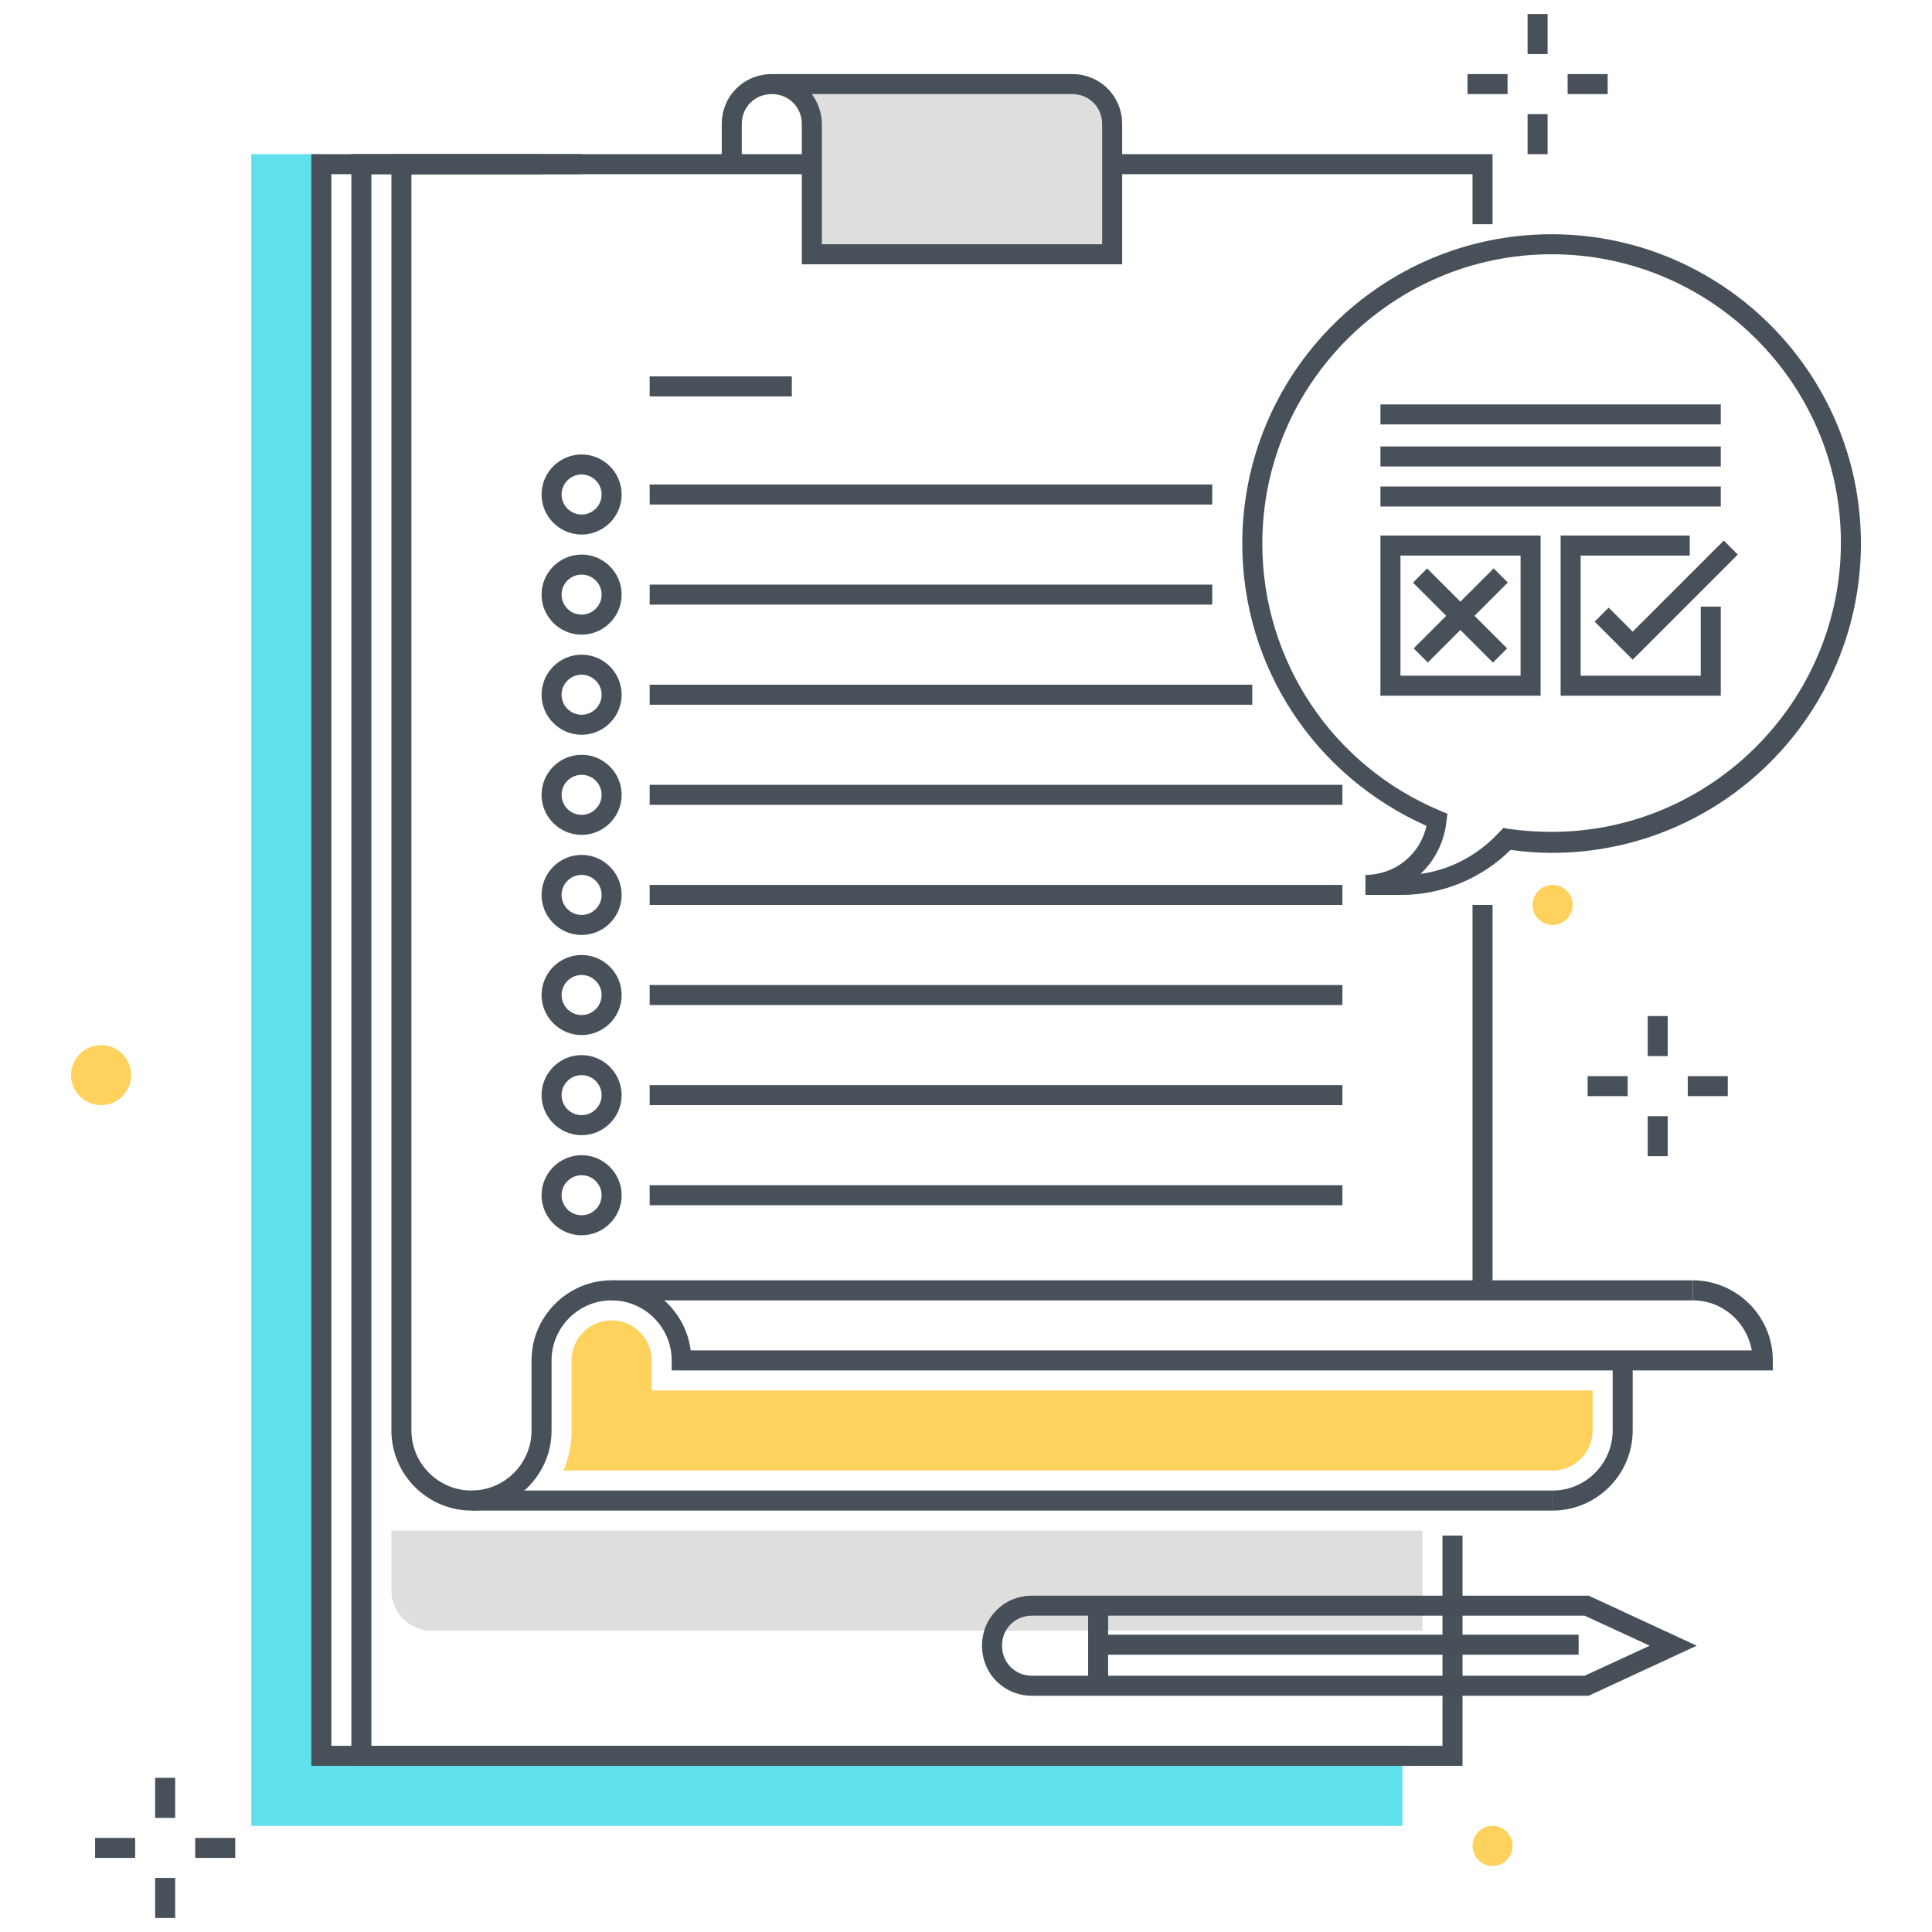 <?xml version="1.0" encoding="utf-8"?>
<!-- Generator: Adobe Illustrator 19.2.1, SVG Export Plug-In . SVG Version: 6.00 Build 0)  -->
<svg version="1.1" id="Layer_1" xmlns="http://www.w3.org/2000/svg" xmlns:xlink="http://www.w3.org/1999/xlink" x="0px" y="0px"
	 viewBox="0 0 193 193" style="enable-background:new 0 0 193 193;" xml:space="preserve">
<style type="text/css">
	.st0{clip-path:url(#SVGID_2_);}
	.st1{fill:#48515A;}
	.st2{fill:#DEDEDD;}
	.st3{fill:#5FE0ED;}
	.st4{fill:#FFD15D;}
	.st5{fill:#475059;}
</style>
<g>
	<defs>
		<rect id="SVGID_1_" width="193" height="193"/>
	</defs>
	<clipPath id="SVGID_2_">
		<use xlink:href="#SVGID_1_"  style="overflow:visible;"/>
	</clipPath>
	<g class="st0">
		<g>
			<path class="st1" d="M47.1,150.9c-4.4,0-8-3.6-8-8V15.4h110v7h-2v-5h-106v125.5c0,3.3,2.7,6,6,6s6-2.7,6-6v-7c0-4.4,3.6-8,8-8
				c4.1,0,7.4,3.1,7.9,7h106c-0.5-2.8-2.9-5-5.9-5v-2c4.4,0,8,3.6,8,8v1h-110v-1c0-3.3-2.7-6-6-6s-6,2.7-6,6v7
				C55.1,147.3,51.5,150.9,47.1,150.9z"/>
		</g>
		<g>
			<rect x="147.1" y="90.4" class="st1" width="2" height="38.5"/>
		</g>
		<g>
			<path class="st2" d="M77.1,8.4h30l0,0c2.2,0,4,1.8,4,4v13h-30v-13C81.1,10.2,79.3,8.4,77.1,8.4L77.1,8.4z"/>
		</g>
		<g>
			<polygon class="st3" points="32.1,15.4 25.1,15.4 25.1,182.4 140.1,182.4 140.1,175.4 32.1,175.4 			"/>
		</g>
		<g>
			<polygon class="st1" points="146.1,176.4 35.1,176.4 35.1,15.4 58.1,15.4 58.1,17.4 37.1,17.4 37.1,174.4 144.1,174.4 
				144.1,153.4 146.1,153.4 			"/>
		</g>
		<g>
			<path class="st1" d="M155.1,150.9v-2c3.3,0,6-2.7,6-6v-7h2v7C163.1,147.3,159.5,150.9,155.1,150.9z"/>
		</g>
		<g>
			<rect x="61.1" y="127.9" class="st1" width="108" height="2"/>
		</g>
		<g>
			<rect x="47.1" y="148.9" class="st1" width="108" height="2"/>
		</g>
		<g>
			<g>
				<path class="st2" d="M39.1,152.9v6c0,2.2,1.8,4,4,4h99v-10H39.1z"/>
			</g>
		</g>
		<g>
			<polygon class="st1" points="141.1,176.4 31.1,176.4 31.1,15.4 54.1,15.4 54.1,17.4 33.1,17.4 33.1,174.4 141.1,174.4 			"/>
		</g>
		<g>
			<rect x="64.9" y="37.6" class="st1" width="14.2" height="2"/>
		</g>
		<g>
			<rect x="64.9" y="48.4" class="st1" width="56.2" height="2"/>
		</g>
		<g>
			<path class="st1" d="M58.1,53.4c-2.2,0-4-1.8-4-4c0-2.2,1.8-4,4-4c2.2,0,4,1.8,4,4C62.1,51.6,60.3,53.4,58.1,53.4z M58.1,47.4
				c-1.1,0-2,0.9-2,2c0,1.1,0.9,2,2,2c1.1,0,2-0.9,2-2C60.1,48.3,59.2,47.4,58.1,47.4z"/>
		</g>
		<g>
			<rect x="64.9" y="58.4" class="st1" width="56.2" height="2"/>
		</g>
		<g>
			<path class="st1" d="M58.1,63.4c-2.2,0-4-1.8-4-4c0-2.2,1.8-4,4-4c2.2,0,4,1.8,4,4C62.1,61.6,60.3,63.4,58.1,63.4z M58.1,57.4
				c-1.1,0-2,0.9-2,2s0.9,2,2,2c1.1,0,2-0.9,2-2S59.2,57.4,58.1,57.4z"/>
		</g>
		<g>
			<rect x="64.9" y="68.4" class="st1" width="60.2" height="2"/>
		</g>
		<g>
			<path class="st1" d="M58.1,73.4c-2.2,0-4-1.8-4-4c0-2.2,1.8-4,4-4c2.2,0,4,1.8,4,4C62.1,71.6,60.3,73.4,58.1,73.4z M58.1,67.4
				c-1.1,0-2,0.9-2,2c0,1.1,0.9,2,2,2c1.1,0,2-0.9,2-2C60.1,68.3,59.2,67.4,58.1,67.4z"/>
		</g>
		<g>
			<rect x="64.9" y="78.4" class="st1" width="69.2" height="2"/>
		</g>
		<g>
			<path class="st1" d="M58.1,83.4c-2.2,0-4-1.8-4-4c0-2.2,1.8-4,4-4c2.2,0,4,1.8,4,4C62.1,81.6,60.3,83.4,58.1,83.4z M58.1,77.4
				c-1.1,0-2,0.9-2,2c0,1.1,0.9,2,2,2c1.1,0,2-0.9,2-2C60.1,78.3,59.2,77.4,58.1,77.4z"/>
		</g>
		<g>
			<rect x="64.9" y="88.4" class="st1" width="69.2" height="2"/>
		</g>
		<g>
			<path class="st1" d="M58.1,93.4c-2.2,0-4-1.8-4-4c0-2.2,1.8-4,4-4c2.2,0,4,1.8,4,4C62.1,91.6,60.3,93.4,58.1,93.4z M58.1,87.4
				c-1.1,0-2,0.9-2,2c0,1.1,0.9,2,2,2c1.1,0,2-0.9,2-2C60.1,88.3,59.2,87.4,58.1,87.4z"/>
		</g>
		<g>
			<rect x="64.9" y="98.4" class="st1" width="69.2" height="2"/>
		</g>
		<g>
			<path class="st1" d="M58.1,103.4c-2.2,0-4-1.8-4-4c0-2.2,1.8-4,4-4c2.2,0,4,1.8,4,4C62.1,101.6,60.3,103.4,58.1,103.4z
				 M58.1,97.4c-1.1,0-2,0.9-2,2c0,1.1,0.9,2,2,2c1.1,0,2-0.9,2-2C60.1,98.3,59.2,97.4,58.1,97.4z"/>
		</g>
		<g>
			<rect x="64.9" y="108.4" class="st1" width="69.2" height="2"/>
		</g>
		<g>
			<path class="st1" d="M58.1,113.4c-2.2,0-4-1.8-4-4c0-2.2,1.8-4,4-4c2.2,0,4,1.8,4,4C62.1,111.6,60.3,113.4,58.1,113.4z
				 M58.1,107.4c-1.1,0-2,0.9-2,2c0,1.1,0.9,2,2,2c1.1,0,2-0.9,2-2C60.1,108.3,59.2,107.4,58.1,107.4z"/>
		</g>
		<g>
			<rect x="64.9" y="118.4" class="st1" width="69.2" height="2"/>
		</g>
		<g>
			<path class="st1" d="M58.1,123.4c-2.2,0-4-1.8-4-4c0-2.2,1.8-4,4-4c2.2,0,4,1.8,4,4C62.1,121.6,60.3,123.4,58.1,123.4z
				 M58.1,117.4c-1.1,0-2,0.9-2,2c0,1.1,0.9,2,2,2c1.1,0,2-0.9,2-2C60.1,118.3,59.2,117.4,58.1,117.4z"/>
		</g>
		<g>
			<g>
				<path class="st4" d="M159.1,142.9v-4h-94v-3c0-2.2-1.8-4-4-4c-2.2,0-4,1.8-4,4v7c0,1.4-0.3,2.8-0.8,4h98.8
					C157.3,146.9,159.1,145.1,159.1,142.9z"/>
			</g>
		</g>
		<g>
			<path class="st1" d="M112.1,26.4h-32v-14c0-1.7-1.3-3-3-3c-1.7,0-3,1.3-3,3v4h-2v-4c0-2.8,2.2-5,5-5h30c2.8,0,5,2.2,5,5V26.4z
				 M82.1,24.4h28v-12c0-1.7-1.3-3-3-3h-26c0.6,0.8,1,1.9,1,3V24.4z"/>
		</g>
		<g>
			<g>
				<g>
					<rect x="15.5" y="177.6" class="st1" width="2" height="4"/>
				</g>
				<g>
					<rect x="15.5" y="187.6" class="st1" width="2" height="4"/>
				</g>
			</g>
			<g>
				<g>
					<rect x="19.5" y="183.6" class="st1" width="4" height="2"/>
				</g>
				<g>
					<rect x="9.5" y="183.6" class="st1" width="4" height="2"/>
				</g>
			</g>
		</g>
		<g>
			<g>
				<g>
					<rect x="152.6" y="1.4" class="st1" width="2" height="4"/>
				</g>
				<g>
					<rect x="152.6" y="11.4" class="st1" width="2" height="4"/>
				</g>
			</g>
			<g>
				<g>
					<rect x="156.6" y="7.4" class="st1" width="4" height="2"/>
				</g>
				<g>
					<rect x="146.6" y="7.4" class="st1" width="4" height="2"/>
				</g>
			</g>
		</g>
		<g>
			<g>
				<g>
					<rect x="164.6" y="101.5" class="st1" width="2" height="4"/>
				</g>
				<g>
					<rect x="164.6" y="111.5" class="st1" width="2" height="4"/>
				</g>
			</g>
			<g>
				<g>
					<rect x="168.6" y="107.5" class="st1" width="4" height="2"/>
				</g>
				<g>
					<rect x="158.6" y="107.5" class="st1" width="4" height="2"/>
				</g>
			</g>
		</g>
		<g>
			<circle class="st4" cx="10.1" cy="107.4" r="3"/>
		</g>
		<g>
			<circle class="st4" cx="155.1" cy="90.4" r="2"/>
		</g>
		<g>
			<circle class="st4" cx="149.1" cy="184.4" r="2"/>
		</g>
		<g>
			<g>
				<g>
					<g>
						<path class="st5" d="M103.1,169.4c-2.8,0-5-2.2-5-5c0-2.8,2.2-5,5-5h55.6l10.8,5l-10.8,5L103.1,169.4z M103.1,161.4
							c-1.7,0-3,1.3-3,3s1.3,3,3,3l55.2,0l6.5-3l-6.5-3H103.1z"/>
					</g>
				</g>
				<g>
					<rect x="108.7" y="160.8" class="st5" width="2" height="7.6"/>
				</g>
			</g>
			<g>
				<rect x="109.7" y="163.3" class="st5" width="48" height="2"/>
			</g>
		</g>
		<g>
			<g>
				<path class="st1" d="M140,89.4h-3.6v-2c3,0,5.5-2.1,6.1-4.9c-11.2-5-18.4-15.9-18.4-28.2c0-17,13.8-30.9,30.9-30.9
					c17,0,30.9,13.8,30.9,30.9c0,17-13.8,30.9-30.9,30.9c-1.3,0-2.7-0.1-4.1-0.3C148.1,87.7,144.1,89.4,140,89.4z M155,25.4
					c-15.9,0-28.9,13-28.9,28.9c0,11.7,7,22.2,17.8,26.7l0.7,0.3l-0.1,0.7c-0.2,2.1-1.2,4-2.6,5.3c3-0.4,5.8-1.9,7.9-4.2l0.4-0.4
					l0.5,0.1c1.4,0.2,2.9,0.3,4.3,0.3c15.9,0,28.9-13,28.9-28.9C183.9,38.3,170.9,25.4,155,25.4z"/>
			</g>
			<g>
				<rect x="137.9" y="40.4" class="st1" width="34" height="2"/>
			</g>
			<g>
				<rect x="137.9" y="44.6" class="st1" width="34" height="2"/>
			</g>
			<g>
				<rect x="137.9" y="48.6" class="st1" width="34" height="2"/>
			</g>
			<g>
				<polygon class="st1" points="163.1,65.9 159.3,62.1 160.7,60.7 163.1,63.1 172.2,54 173.6,55.4 				"/>
			</g>
			<g>
				
					<rect x="144.9" y="55.8" transform="matrix(0.707 -0.707 0.707 0.707 -0.742 121.194)" class="st1" width="2" height="11.3"/>
			</g>
			<g>
				
					<rect x="140.3" y="60.5" transform="matrix(0.707 -0.707 0.707 0.707 -0.745 121.188)" class="st1" width="11.3" height="2"/>
			</g>
			<g>
				<path class="st1" d="M153.9,69.5h-16v-16h16V69.5z M139.9,67.5h12v-12h-12V67.5z"/>
			</g>
			<g>
				<polygon class="st1" points="171.9,69.5 155.9,69.5 155.9,53.5 168.8,53.5 168.8,55.5 157.9,55.5 157.9,67.5 169.9,67.5 
					169.9,60.6 171.9,60.6 				"/>
			</g>
		</g>
	</g>
</g>
</svg>
